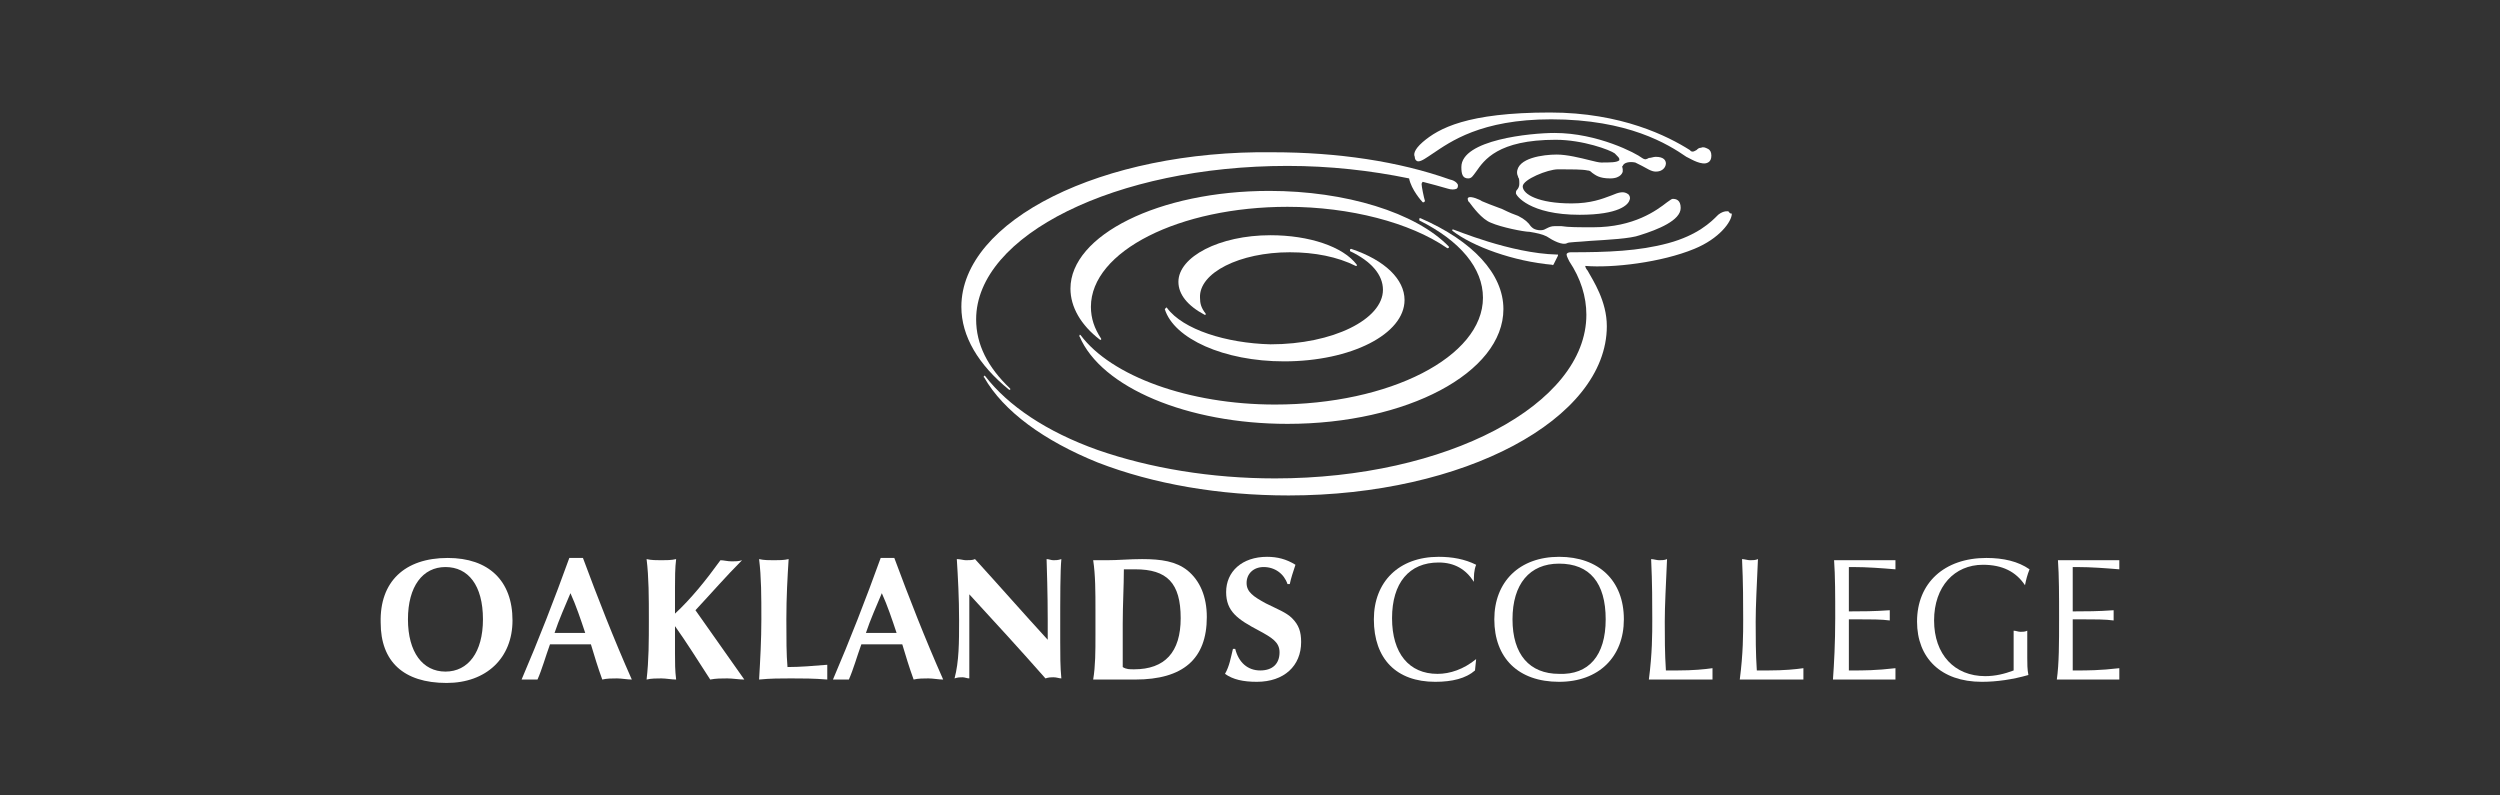 <?xml version="1.0" encoding="utf-8"?>
<!-- Generator: Adobe Illustrator 23.0.1, SVG Export Plug-In . SVG Version: 6.00 Build 0)  -->
<svg version="1.1" id="home-client-03" xmlns="http://www.w3.org/2000/svg" xmlns:xlink="http://www.w3.org/1999/xlink" x="0px"
	 y="0px" viewBox="0 0 220 70" style="enable-background:new 0 0 220 70;" xml:space="preserve">
<rect x="0" y="0" width="220" height="70" fill="#333333" stroke="none"/>
<style type="text/css">
	.st0{fill:#FFFFFF;}
</style>
<g>
	<path class="st0" d="M113.3,37.3c10.5,0,19-4.5,19-10.1c0-3.1-2.7-6-7.3-8c-0.1,0-0.1,0-0.1,0.1c0,0,0,0.1,0,0.1
		c3.6,1.8,5.6,4.2,5.6,6.8c0,5.2-8.2,9.4-18.3,9.4c-7.6,0-14.4-2.5-17.1-6.1c0,0-0.1-0.1-0.1,0s-0.1,0.1,0,0.1
		C96.9,34.1,104.5,37.3,113.3,37.3"/>
	<path class="st0" d="M102.7,27.1c0,0-0.1-0.1-0.1,0c0,0-0.1,0.1-0.1,0.1c0.8,2.6,5.2,4.6,10.5,4.6c5.9,0,10.6-2.4,10.6-5.4
		c0-1.8-1.7-3.5-4.7-4.5c0,0-0.1,0-0.1,0.1c0,0.1,0,0.1,0,0.1c1.9,0.9,2.9,2.1,2.9,3.4c0,2.6-4.4,4.8-9.9,4.8
		C107.9,30.2,104.1,29,102.7,27.1"/>
	<path class="st0" d="M88.8,34.3c0,0,0.1,0,0.1,0s0-0.1,0-0.1c-2-1.9-3-3.9-3-6.1c0-7.4,12.3-13.5,27.4-13.5c3.7,0,7.3,0.4,10.7,1.1
		c0.2,1,1.1,2,1.2,2.1c0,0,0.1,0,0.1,0c0,0,0.1-0.1,0.1-0.1c0,0,0,0,0,0c-0.1-0.3-0.3-1.3-0.3-1.5c0,0,0-0.1,0.1-0.2
		c0.8,0.2,1.5,0.4,2.2,0.6c0.3,0.1,0.6,0.1,0.8,0c0.1-0.1,0.1-0.2,0.1-0.3c0-0.1-0.2-0.4-0.7-0.5c-4.5-1.6-9.9-2.4-15.6-2.4
		C97,13.2,84.6,19.4,84.6,27C84.6,29.6,86.1,32.1,88.8,34.3"/>
	<path class="st0" d="M113.5,22.2c2.2,0,4.2,0.4,5.8,1.2c0,0,0.1,0,0.1,0c0,0,0-0.1,0-0.1c-1.2-1.6-4.2-2.6-7.6-2.6
		c-4.5,0-8.1,1.9-8.1,4.1c0,1.1,0.8,2.1,2.3,2.9c0,0,0.1,0,0.1,0c0,0,0-0.1,0-0.1c-0.4-0.5-0.5-0.9-0.5-1.4
		C105.5,24,109.1,22.2,113.5,22.2"/>
	<path class="st0" d="M127.5,21.8c0,0,0-0.1,0-0.1c-2.9-3-9.1-4.9-15.8-4.9c-9.7,0-17.5,3.9-17.5,8.6c0,1.6,0.9,3.2,2.6,4.5
		c0,0,0.1,0,0.1,0c0,0,0-0.1,0-0.1C96.3,28.9,96,28,96,27c0-4.9,7.8-8.8,17.3-8.8c5.5,0,10.8,1.4,14,3.6
		C127.4,21.9,127.5,21.8,127.5,21.8"/>
	<path class="st0" d="M136.7,23.3l0.4-0.8c0,0,0-0.1,0-0.1c0,0,0,0-0.1,0c-4.1-0.1-9-2.2-9.1-2.2c0,0-0.1,0-0.1,0c0,0,0,0.1,0,0.1
		c1.8,1.4,5.4,2.7,8.8,3C136.6,23.4,136.6,23.3,136.7,23.3"/>
	<path class="st0" d="M152.1,18.6C152.1,18.6,152.1,18.6,152.1,18.6c0,0-0.4-0.1-0.9,0.3l-0.1,0.1c-0.5,0.5-1.7,1.7-4.3,2.4
		c-2.6,0.7-5.3,0.8-8.6,0.8c0,0-0.2,0-0.3,0.1c-0.1,0.1,0,0.3,0.2,0.7c1,1.5,1.5,3.1,1.5,4.7c0,7.9-12.3,14.4-27.4,14.4
		c-5.6,0-11-0.9-15.6-2.5c-4.5-1.6-7.9-3.9-9.9-6.5c0,0-0.1-0.1-0.1,0c0,0-0.1,0.1,0,0.1c1.7,3,5.3,5.6,10,7.5
		c4.9,1.9,10.7,2.9,16.8,2.9c15.4,0,28-6.7,28-14.9c0-2.2-1.2-4-1.7-4.9c-0.1-0.1-0.2-0.3-0.2-0.4c2.4,0.2,6.7-0.3,9.6-1.5
		c2.2-0.9,3.3-2.4,3.3-3.1C152.2,18.8,152.2,18.7,152.1,18.6"/>
	<path class="st0" d="M124.8,14.2c0.3,0,0.7-0.3,1.3-0.7c1.5-1,4.2-3,10.4-3c6.8,0,10.3,2.2,11.9,3.3l0.2,0.1
		c0.2,0.1,1.2,0.7,1.7,0.4c0.2-0.1,0.3-0.3,0.3-0.6c0-0.3-0.1-0.5-0.3-0.6c-0.2-0.1-0.4-0.2-0.6-0.1c-0.2,0-0.3,0.1-0.4,0.2
		c-0.2,0.1-0.3,0.2-0.5,0.1l-0.1-0.1c-1.9-1.2-6-3.3-12.3-3.3c-7.3,0-9.8,1.4-11.2,2.6c-0.8,0.7-0.8,1.1-0.7,1.3
		C124.5,14.1,124.7,14.2,124.8,14.2"/>
	<path class="st0" d="M143.9,14.3c0.2,0.1,0.4,0.2,0.6,0.3c0.4,0.2,0.8,0.5,1.2,0.5c0.8,0,0.9-0.6,0.9-0.7c0-0.3-0.2-0.6-0.9-0.6
		c-0.2,0-0.4,0.1-0.6,0.1c-0.2,0.1-0.3,0.2-0.6,0c-0.5-0.4-3.9-2.2-7.7-2.2c-2.1,0-8.2,0.6-8.2,3c0,0.6,0.1,1,0.6,1
		c0.3,0,0.4-0.2,0.7-0.6c0.7-1,1.9-2.8,7-2.8c2.4,0,4.8,0.9,5.2,1.2c0.3,0.3,0.4,0.4,0.4,0.5c0,0,0,0.1,0,0.1
		c-0.2,0.2-0.8,0.2-1.6,0.2c-0.2,0-0.6-0.1-1-0.2c-0.8-0.2-2-0.5-2.9-0.5c-1.2,0-3.5,0.3-3.5,1.6c0,0.2,0.1,0.3,0.1,0.4
		c0.1,0.1,0.1,0.3,0.1,0.6c0,0.2-0.1,0.4-0.2,0.5c-0.1,0.1-0.1,0.2-0.1,0.3c0,0.2,1.2,1.9,5.6,1.9c3.5,0,4.3-0.9,4.4-1.3
		c0.1-0.2,0-0.4-0.1-0.5c-0.4-0.3-0.8-0.2-1.5,0.1c-0.8,0.3-1.8,0.7-3.5,0.7c-2.9,0-4.3-0.8-4.3-1.5c0-0.6,2.2-1.5,3.1-1.5h0.3
		c0.8,0,1.9,0,2.3,0.1c0.2,0,0.3,0.1,0.4,0.2c0.3,0.2,0.6,0.5,1.6,0.5c1,0,1.1-0.6,1.1-0.6l0-0.2c0-0.1-0.1-0.3,0-0.3
		C142.9,14.3,143.4,14.2,143.9,14.3"/>
	<path class="st0" d="M137.9,21.4c0.1-0.1,1-0.1,2-0.2c1.6-0.1,3.6-0.2,4.4-0.5c1.6-0.5,3.6-1.3,3.6-2.4c0-0.7-0.4-0.8-0.7-0.8
		c-0.1,0-0.2,0.1-0.5,0.3c-0.9,0.7-2.9,2.2-6.5,2.2c-1.3,0-2.2,0-2.8-0.1l-0.6,0c-0.3,0-0.5,0.1-0.7,0.2l-0.2,0.1
		c-0.2,0.1-0.8,0.1-1.1-0.2l-0.1-0.1c-0.2-0.3-0.5-0.6-1.1-0.9c-0.3-0.1-0.8-0.3-1.4-0.6c-0.8-0.3-1.6-0.6-1.8-0.7
		c-0.1-0.1-1-0.5-1.2-0.3c-0.1,0.1,0,0.2,0,0.3l0.1,0.1c0.3,0.4,1.1,1.5,1.9,1.8c0.9,0.4,2.9,0.8,3.4,0.8c0.6,0.1,1.1,0.2,1.5,0.4
		l0,0C136.7,21.2,137.5,21.6,137.9,21.4"/>
	<path class="st0" d="M39.4,49.1c3.6,0,5.7,2,5.7,5.5c0,3.3-2.3,5.5-5.8,5.5c-3.8,0-5.8-1.9-5.8-5.3C33.4,51.2,35.6,49.1,39.4,49.1
		 M39.2,59.1c2,0,3.3-1.7,3.3-4.6c0-3-1.3-4.6-3.3-4.6c-2,0-3.3,1.7-3.3,4.6C35.9,57.4,37.2,59.1,39.2,59.1"/>
	<path class="st0" d="M50.1,49.1c0.2,0,0.4,0,0.6,0s0.4,0,0.6,0c1.3,3.5,2.7,7.1,4.3,10.7c-0.4,0-0.9-0.1-1.3-0.1
		c-0.4,0-0.9,0-1.3,0.1c-0.4-1.1-0.7-2.1-1-3.1c-0.6,0-1.2,0-1.8,0c-0.6,0-1.2,0-1.8,0c-0.4,1.1-0.7,2.2-1.1,3.1c-0.2,0-0.4,0-0.7,0
		c-0.2,0-0.5,0-0.7,0C47.4,56.3,48.8,52.7,50.1,49.1 M50.1,55.7c0.4,0,0.9,0,1.4,0c-0.4-1.2-0.8-2.4-1.3-3.5c-0.5,1.2-1,2.3-1.4,3.5
		C49.2,55.7,49.6,55.7,50.1,55.7"/>
	<path class="st0" d="M63.4,49.3c0.3,0,0.6,0.1,1,0.1c0.3,0,0.6,0,0.9-0.1c-1.4,1.4-2.7,2.9-4.1,4.4l4.3,6.1c-0.5,0-1-0.1-1.5-0.1
		c-0.5,0-1,0-1.5,0.1c-1.1-1.7-2.1-3.3-3.1-4.7v2.4c0,0.8,0,1.5,0.1,2.3c-0.4,0-0.9-0.1-1.3-0.1c-0.4,0-0.9,0-1.3,0.1
		c0.2-1.7,0.2-3.4,0.2-5.3c0-1.9,0-3.7-0.2-5.3c0.4,0.1,0.9,0.1,1.3,0.1c0.4,0,0.9,0,1.3-0.1c-0.1,0.8-0.1,1.7-0.1,2.5v2.3
		C60.8,52.7,62.1,51.1,63.4,49.3"/>
	<path class="st0" d="M67,54.5c0-2,0-3.7-0.2-5.3c0.4,0.1,0.9,0.1,1.3,0.1c0.4,0,0.9,0,1.3-0.1c-0.1,1.6-0.2,3.3-0.2,5.3
		c0,1.7,0,3.1,0.1,4.2c1.1,0,2.3-0.1,3.5-0.2c0,0.2,0,0.4,0,0.6c0,0.2,0,0.4,0,0.7c-1.2-0.1-2.2-0.1-3.2-0.1c-0.9,0-1.8,0-2.8,0.1
		C66.9,58.1,67,56.3,67,54.5"/>
	<path class="st0" d="M77.5,49.1c0.2,0,0.4,0,0.6,0s0.4,0,0.6,0c1.3,3.5,2.7,7.1,4.3,10.7c-0.4,0-0.9-0.1-1.3-0.1
		c-0.4,0-0.9,0-1.3,0.1c-0.4-1.1-0.7-2.1-1-3.1c-0.6,0-1.2,0-1.8,0c-0.6,0-1.2,0-1.8,0c-0.4,1.1-0.7,2.2-1.1,3.1c-0.2,0-0.4,0-0.7,0
		c-0.2,0-0.5,0-0.7,0C74.8,56.3,76.2,52.7,77.5,49.1 M77.5,55.7c0.4,0,0.9,0,1.4,0c-0.4-1.2-0.8-2.4-1.3-3.5c-0.5,1.2-1,2.3-1.4,3.5
		C76.6,55.7,77,55.7,77.5,55.7"/>
	<path class="st0" d="M84.4,54.6c0-2-0.1-3.8-0.2-5.4c0.3,0,0.6,0.1,0.8,0.1c0.3,0,0.6,0,0.8-0.1c2.1,2.3,4.2,4.7,6.4,7.1v-1.8
		c0-0.5,0-2.2-0.1-5.3c0.2,0,0.4,0.1,0.6,0.1c0.2,0,0.4,0,0.7-0.1c-0.1,1.1-0.1,3.2-0.1,6.4v0.8c0,1.2,0,2.3,0.1,3.3
		c-0.2,0-0.4-0.1-0.7-0.1c-0.2,0-0.4,0-0.7,0.1c-2.2-2.5-4.4-4.9-6.7-7.4v4.5c0,0.3,0,1.2,0,2.9c-0.2,0-0.4-0.1-0.6-0.1
		c-0.2,0-0.4,0-0.7,0.1C84.4,58.2,84.4,56.5,84.4,54.6"/>
	<path class="st0" d="M96.4,55.9v-1.4v-0.8c0-1.6,0-3.1-0.2-4.4c0.4,0,0.8,0,1.2,0c1,0,2-0.1,3.1-0.1c1.7,0,3,0.2,4,1
		c1.1,0.9,1.7,2.3,1.7,4.1c0,3.7-2.1,5.5-6.3,5.5c-1,0-1.9,0-2.6,0c-0.4,0-0.8,0-1.1,0C96.4,58.6,96.4,57.3,96.4,55.9 M99.8,58.9
		c2.7,0,4.1-1.5,4.1-4.5c0-3.1-1.2-4.3-4-4.3c-0.2,0-0.6,0-1,0c0,1.5-0.1,3.1-0.1,4.8c0,1.2,0,2.5,0,3.8
		C99.1,58.9,99.4,58.9,99.8,58.9"/>
	<path class="st0" d="M108.5,57.1h0.2c0.3,1.2,1.1,1.9,2.2,1.9c1.1,0,1.7-0.6,1.7-1.6c0-0.9-0.7-1.3-1.8-1.9c-1.9-1-2.9-1.7-2.9-3.4
		c0-1.8,1.4-3.1,3.6-3.1c0.9,0,1.7,0.2,2.5,0.7c-0.2,0.6-0.4,1.2-0.5,1.7h-0.2c-0.3-0.9-1.1-1.5-2.1-1.5c-0.9,0-1.5,0.6-1.5,1.4
		c0,0.8,0.6,1.2,1.7,1.8c1,0.5,1.8,0.8,2.3,1.3c0.6,0.6,0.8,1.2,0.8,2.1c0,2.1-1.5,3.5-3.9,3.5c-1.2,0-2.1-0.2-2.8-0.7
		C108.2,58.6,108.3,57.9,108.5,57.1"/>
	<path class="st0" d="M126.3,60c-3.4,0-5.4-2-5.4-5.5c0-3.3,2.2-5.5,5.7-5.5c1.2,0,2.3,0.2,3.3,0.7c-0.2,0.5-0.2,1-0.2,1.5
		c-0.7-1.1-1.7-1.7-3.1-1.7c-2.6,0-4.1,1.8-4.1,4.9c0,3.1,1.5,4.9,4,4.9c1.1,0,2.3-0.4,3.4-1.3l-0.1,1C129,59.7,127.8,60,126.3,60"
		/>
	<path class="st0" d="M131.5,54.5c0-3.3,2.2-5.5,5.7-5.5c3.5,0,5.7,2.1,5.7,5.5c0,3.3-2.2,5.5-5.7,5.5
		C133.6,60,131.5,57.9,131.5,54.5 M141.3,54.5c0-3.2-1.4-4.9-4.1-4.9c-2.6,0-4.1,1.8-4.1,4.9c0,3.1,1.5,4.8,4.1,4.8
		C139.8,59.4,141.3,57.7,141.3,54.5"/>
	<path class="st0" d="M145.4,54.5c0-1.4,0-3.2-0.1-5.3c0.2,0,0.5,0.1,0.7,0.1c0.2,0,0.5,0,0.7-0.1c-0.1,2.3-0.2,4.1-0.2,5.5
		c0,1.3,0,2.8,0.1,4.3c0.3,0,0.7,0,1,0c1.4,0,2.4-0.1,3.1-0.2c0,0.2,0,0.3,0,0.5c0,0.2,0,0.3,0,0.5c-1.8,0-3,0-3.6,0
		c-0.7,0-1.4,0-2,0C145.4,57.5,145.4,55.8,145.4,54.5"/>
	<path class="st0" d="M153.4,54.5c0-1.4,0-3.2-0.1-5.3c0.2,0,0.5,0.1,0.7,0.1c0.2,0,0.5,0,0.7-0.1c-0.1,2.3-0.2,4.1-0.2,5.5
		c0,1.3,0,2.8,0.1,4.3c0.3,0,0.7,0,1,0c1.4,0,2.4-0.1,3.1-0.2c0,0.2,0,0.3,0,0.5c0,0.2,0,0.3,0,0.5c-1.8,0-3,0-3.6,0
		c-0.7,0-1.4,0-2,0C153.4,57.5,153.4,55.8,153.4,54.5"/>
	<path class="st0" d="M161.5,54.4c0-2,0-3.7-0.1-5.1c0.6,0,1.2,0,1.9,0c0.7,0,1.9,0,3.5,0c0,0.1,0,0.3,0,0.4c0,0.1,0,0.3,0,0.4
		c-1.2-0.1-2.5-0.2-3.7-0.2h-0.4c0,1.8,0,2.9,0,3.3v0.6h0.3c0.8,0,1.9,0,3.3-0.1c0,0.2,0,0.3,0,0.5c0,0.1,0,0.3,0,0.4
		c-0.7-0.1-1.7-0.1-2.9-0.1h-0.7v0.7c0,1,0,2.2,0,3.8h0.4c0.8,0,2,0,3.7-0.2c0,0.2,0,0.3,0,0.5c0,0.2,0,0.3,0,0.5
		c-0.8,0-1.7,0-2.6,0c-0.9,0-1.9,0-2.9,0C161.4,58.4,161.5,56.6,161.5,54.4"/>
	<path class="st0" d="M174.4,60c-3.6,0-5.7-2.1-5.7-5.3c0-3.4,2.4-5.6,6.1-5.6c1.5,0,2.8,0.3,3.8,1c-0.2,0.5-0.3,0.9-0.4,1.4
		c-0.8-1.2-2-1.8-3.7-1.8c-2.5,0-4.3,1.9-4.3,4.9c0,3,1.8,4.9,4.5,4.9c0.9,0,1.7-0.2,2.5-0.5c0-0.5,0-1,0-1.5c0-0.7,0-1.3,0-2
		c0.2,0,0.4,0.1,0.6,0.1c0.2,0,0.4,0,0.6-0.1c0,1.1,0,1.9,0,2.4c0,0.5,0,1,0.1,1.5C177.1,59.8,175.7,60,174.4,60"/>
	<path class="st0" d="M181.2,54.4c0-2,0-3.7-0.1-5.1c0.6,0,1.2,0,1.9,0c0.7,0,1.9,0,3.5,0c0,0.1,0,0.3,0,0.4c0,0.1,0,0.3,0,0.4
		c-1.2-0.1-2.5-0.2-3.7-0.2h-0.4c0,1.8,0,2.9,0,3.3v0.6h0.3c0.8,0,1.9,0,3.3-0.1c0,0.2,0,0.3,0,0.5c0,0.1,0,0.3,0,0.4
		c-0.7-0.1-1.7-0.1-2.9-0.1h-0.7v0.7c0,1,0,2.2,0,3.8h0.4c0.8,0,2,0,3.7-0.2c0,0.2,0,0.3,0,0.5c0,0.2,0,0.3,0,0.5
		c-0.8,0-1.7,0-2.6,0c-0.9,0-1.9,0-2.9,0C181.2,58.4,181.2,56.6,181.2,54.4"/>
</g>
</svg>
